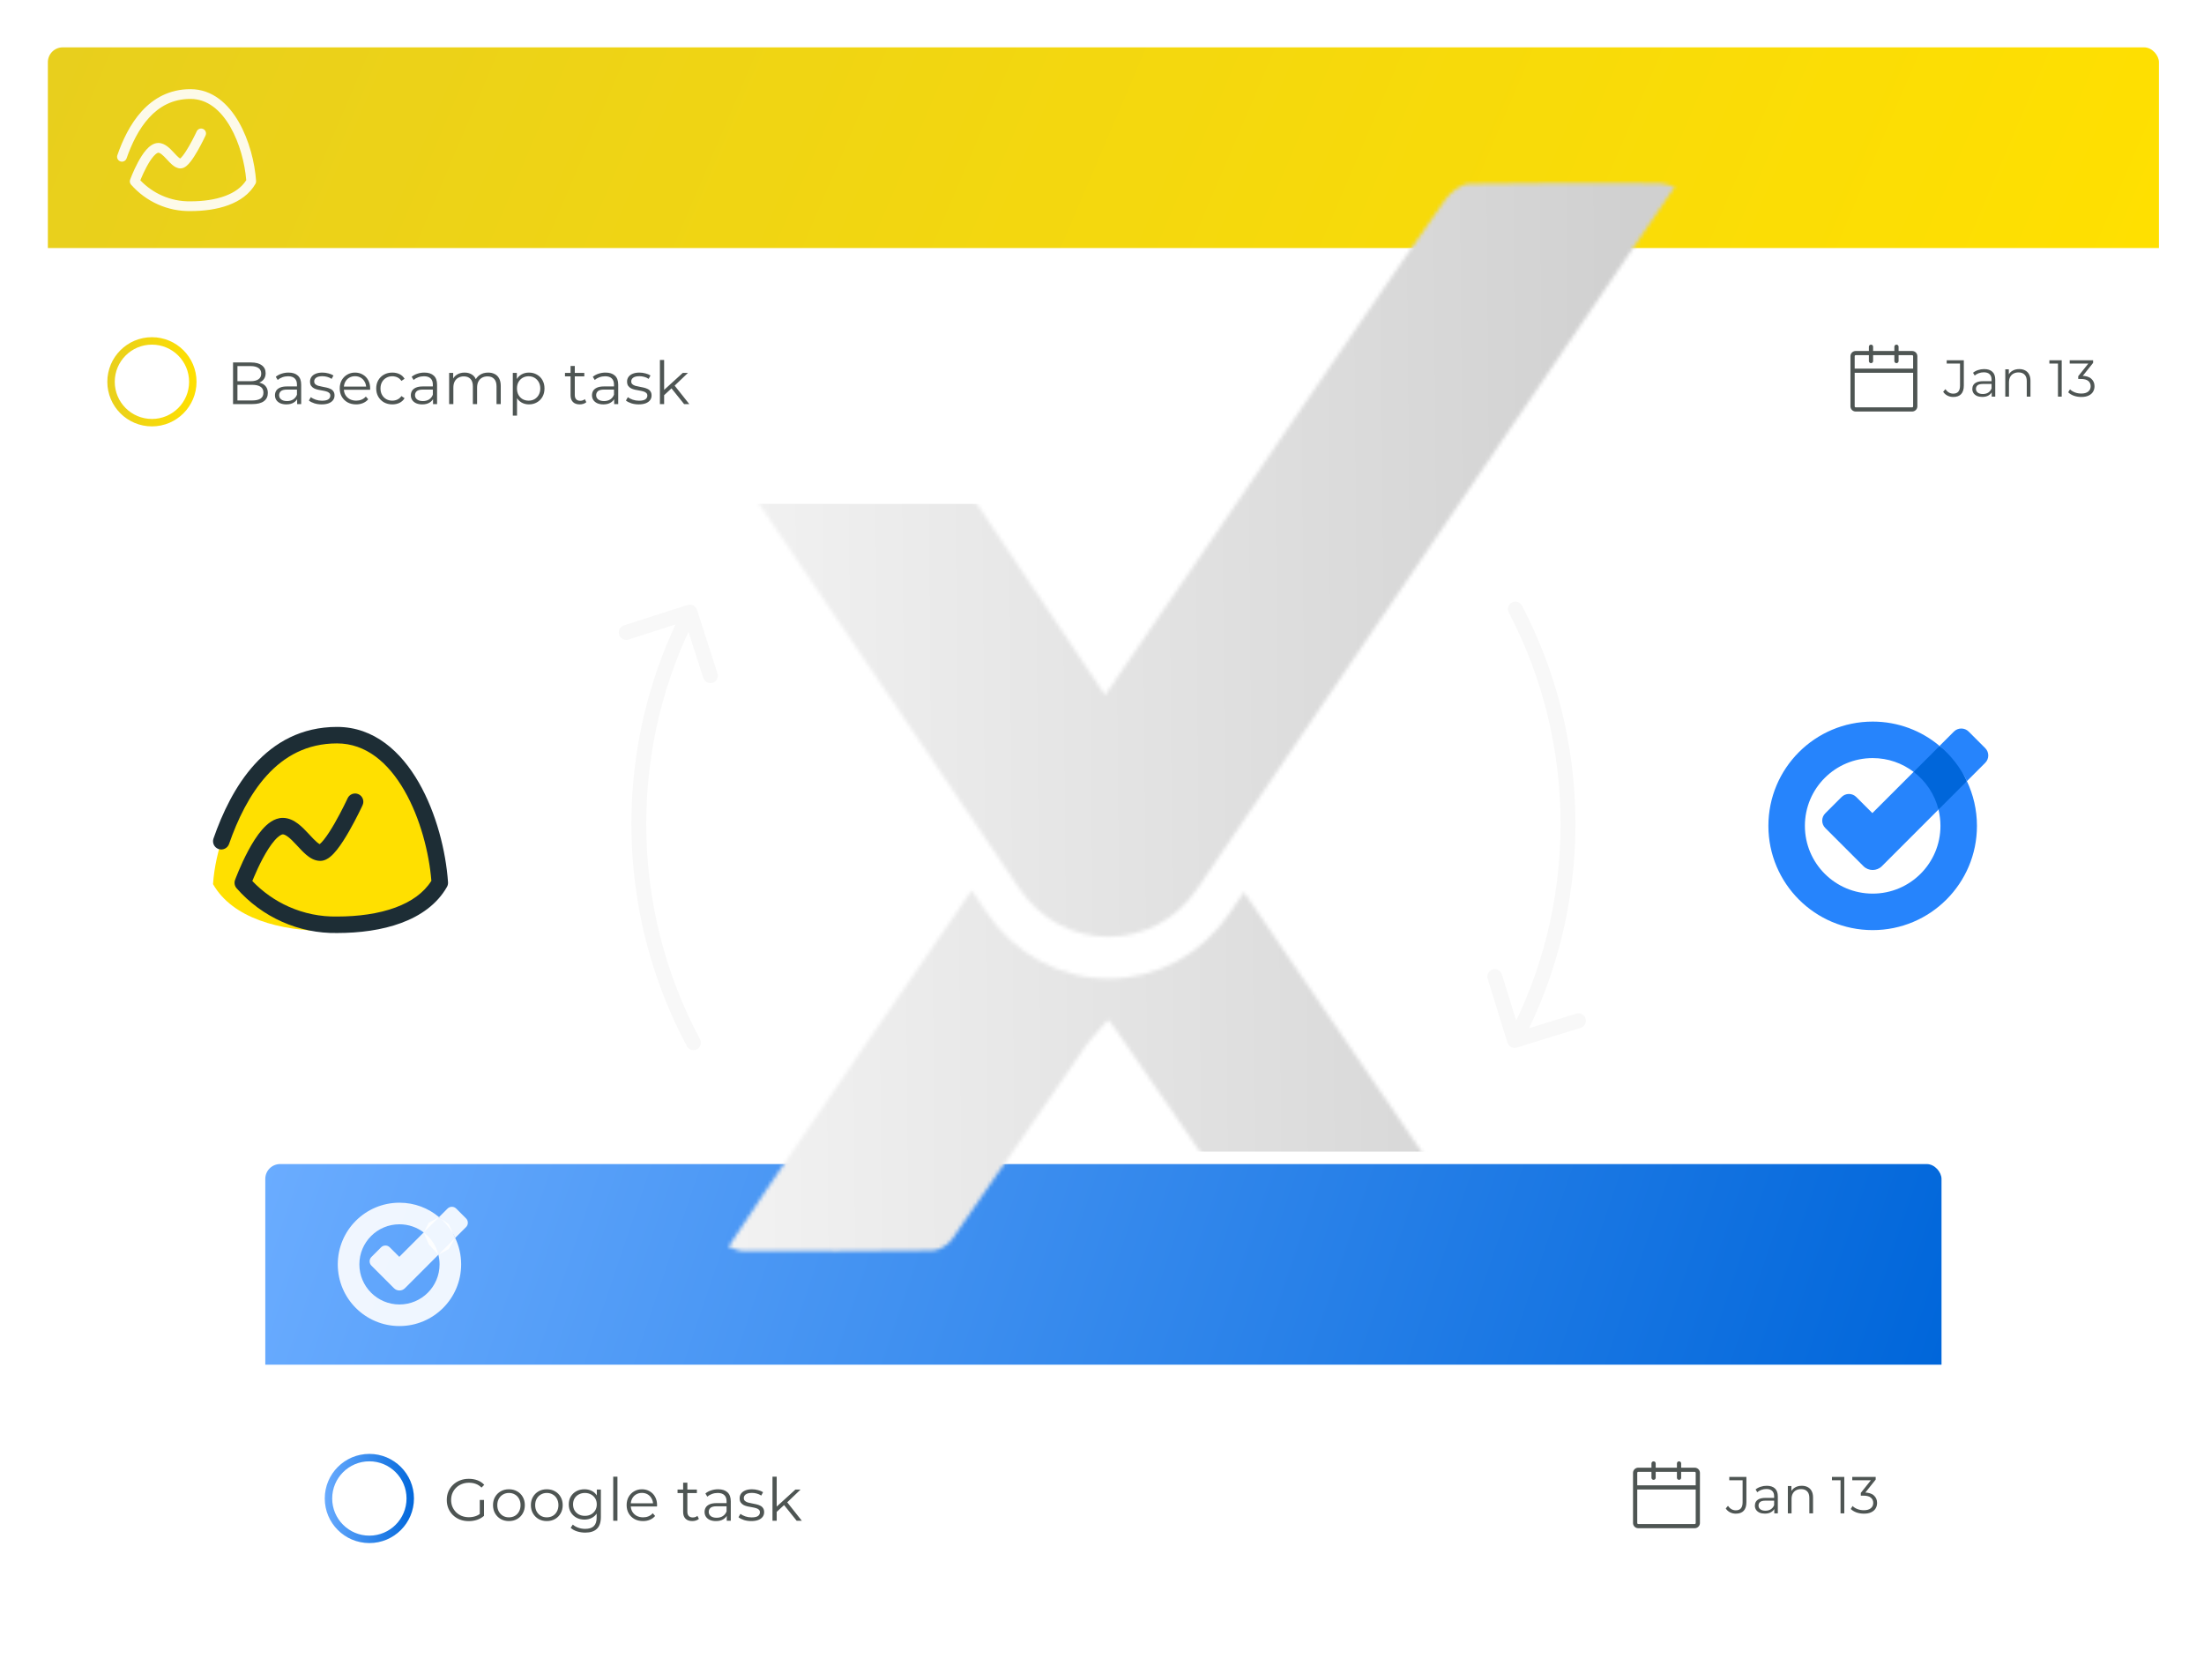 <svg width="593" height="452" viewBox="0 0 593 452" fill="none" xmlns="http://www.w3.org/2000/svg">
<g filter="url(#filter0_d_1104_8190)">
<g clip-path="url(#clip0_1104_8190)">
<rect x="12.877" y="8.744" width="568" height="126" rx="4" fill="white"/>
<rect width="568" height="54" transform="translate(12.877 8.744)" fill="url(#paint0_linear_1104_8190)"/>
<path fill-rule="evenodd" clip-rule="evenodd" d="M40.079 27.705C37.295 30.762 35.387 34.795 34.054 38.624C33.816 39.309 33.068 39.671 32.383 39.433C31.699 39.195 31.337 38.447 31.575 37.762C32.96 33.782 35.012 29.371 38.137 25.938C41.293 22.471 45.555 19.994 51.241 19.994C57.168 19.994 61.446 23.963 64.25 28.843C67.061 33.736 68.567 39.813 68.905 44.72C68.923 44.978 68.865 45.235 68.737 45.459C67.161 48.233 64.523 50.068 61.46 51.203C58.403 52.335 54.842 52.803 51.252 52.804C48.237 52.852 45.247 52.241 42.487 51.011C39.723 49.781 37.256 47.961 35.253 45.676C34.937 45.315 34.842 44.811 35.007 44.36L36.24 44.811C35.007 44.36 35.007 44.361 35.007 44.36L35.008 44.357L35.011 44.351L35.019 44.328C35.026 44.309 35.036 44.282 35.049 44.247C35.076 44.177 35.114 44.075 35.164 43.947C35.264 43.691 35.409 43.328 35.593 42.893C35.959 42.026 36.483 40.861 37.111 39.687C37.734 38.525 38.487 37.298 39.323 36.342C40.1 35.453 41.217 34.484 42.592 34.474L42.601 34.474C43.578 34.474 44.4 34.928 45.023 35.399C45.651 35.873 46.229 36.482 46.715 37.003C46.771 37.063 46.826 37.122 46.879 37.179C47.325 37.658 47.69 38.051 48.04 38.347C48.25 38.526 48.392 38.613 48.476 38.655C48.483 38.65 48.49 38.645 48.497 38.639C48.666 38.502 48.892 38.269 49.166 37.925C49.709 37.242 50.307 36.296 50.877 35.303C51.441 34.319 51.954 33.33 52.327 32.583C52.513 32.211 52.663 31.901 52.766 31.685C52.818 31.577 52.857 31.493 52.884 31.436L52.914 31.372L52.921 31.356L52.923 31.352C52.923 31.352 52.923 31.352 52.923 31.352C53.227 30.694 54.008 30.407 54.665 30.712C55.323 31.016 55.61 31.796 55.306 32.454L54.115 31.903C55.306 32.454 55.306 32.454 55.306 32.454L55.302 32.461L55.293 32.481L55.26 32.552C55.231 32.614 55.188 32.704 55.134 32.818C55.025 33.045 54.869 33.368 54.675 33.756C54.289 34.529 53.752 35.566 53.154 36.609C52.562 37.642 51.886 38.722 51.22 39.559C50.889 39.975 50.526 40.375 50.145 40.682C49.801 40.959 49.249 41.321 48.566 41.321C47.624 41.321 46.857 40.786 46.343 40.35C45.864 39.945 45.383 39.427 44.959 38.969C44.903 38.909 44.849 38.85 44.795 38.793C44.297 38.258 43.863 37.812 43.442 37.494C43.021 37.177 42.758 37.101 42.606 37.099C42.442 37.103 41.998 37.271 41.299 38.069C40.654 38.808 40.01 39.835 39.426 40.926C38.848 42.006 38.358 43.093 38.011 43.914C37.915 44.142 37.831 44.348 37.758 44.526C39.41 46.256 41.379 47.644 43.555 48.614C45.969 49.689 48.584 50.223 51.22 50.179L51.241 50.179C54.633 50.179 57.867 49.734 60.548 48.741C63.081 47.803 65.05 46.404 66.256 44.494C65.885 39.978 64.474 34.503 61.974 30.151C59.39 25.653 55.819 22.619 51.241 22.619C46.423 22.619 42.831 24.681 40.079 27.705Z" fill="white" fill-opacity="0.9"/>
<circle cx="40.877" cy="98.744" r="11" fill="white" stroke="url(#paint1_linear_1104_8190)" stroke-width="2"/>
<path d="M62.701 104.744V93.544H67.533C68.781 93.544 69.746 93.795 70.429 94.296C71.122 94.797 71.469 95.507 71.469 96.424C71.469 97.032 71.325 97.544 71.037 97.96C70.76 98.376 70.376 98.691 69.885 98.904C69.405 99.118 68.877 99.224 68.301 99.224L68.573 98.84C69.288 98.84 69.901 98.952 70.413 99.176C70.936 99.389 71.341 99.715 71.629 100.152C71.917 100.579 72.061 101.112 72.061 101.752C72.061 102.701 71.709 103.437 71.005 103.96C70.312 104.483 69.261 104.744 67.853 104.744H62.701ZM63.885 103.768H67.837C68.818 103.768 69.57 103.603 70.093 103.272C70.616 102.931 70.877 102.392 70.877 101.656C70.877 100.931 70.616 100.403 70.093 100.072C69.57 99.731 68.818 99.56 67.837 99.56H63.757V98.584H67.453C68.349 98.584 69.042 98.413 69.533 98.072C70.034 97.731 70.285 97.224 70.285 96.552C70.285 95.87 70.034 95.363 69.533 95.032C69.042 94.691 68.349 94.52 67.453 94.52H63.885V103.768ZM79.948 104.744V102.888L79.9 102.584V99.48C79.9 98.766 79.697 98.216 79.291 97.832C78.897 97.448 78.305 97.256 77.516 97.256C76.972 97.256 76.454 97.347 75.963 97.528C75.473 97.71 75.057 97.95 74.716 98.248L74.204 97.4C74.63 97.037 75.142 96.76 75.74 96.568C76.337 96.365 76.966 96.264 77.627 96.264C78.716 96.264 79.553 96.536 80.139 97.08C80.737 97.614 81.035 98.43 81.035 99.528V104.744H79.948ZM77.052 104.824C76.422 104.824 75.873 104.723 75.403 104.52C74.945 104.307 74.593 104.019 74.347 103.656C74.102 103.283 73.98 102.856 73.98 102.376C73.98 101.939 74.081 101.544 74.284 101.192C74.497 100.829 74.838 100.541 75.308 100.328C75.787 100.104 76.427 99.992 77.228 99.992H80.124V100.84H77.26C76.449 100.84 75.883 100.984 75.564 101.272C75.254 101.56 75.1 101.917 75.1 102.344C75.1 102.824 75.286 103.208 75.659 103.496C76.033 103.784 76.555 103.928 77.228 103.928C77.868 103.928 78.417 103.784 78.876 103.496C79.345 103.197 79.686 102.771 79.9 102.216L80.156 103C79.942 103.555 79.569 103.997 79.035 104.328C78.513 104.659 77.852 104.824 77.052 104.824ZM86.537 104.824C85.844 104.824 85.188 104.728 84.569 104.536C83.95 104.333 83.465 104.083 83.113 103.784L83.625 102.888C83.966 103.144 84.404 103.368 84.937 103.56C85.47 103.741 86.03 103.832 86.617 103.832C87.417 103.832 87.993 103.709 88.345 103.464C88.697 103.208 88.873 102.872 88.873 102.456C88.873 102.147 88.772 101.907 88.569 101.736C88.377 101.555 88.121 101.421 87.801 101.336C87.481 101.24 87.124 101.16 86.729 101.096C86.334 101.032 85.94 100.957 85.545 100.872C85.161 100.787 84.809 100.664 84.489 100.504C84.169 100.333 83.908 100.104 83.705 99.816C83.513 99.528 83.417 99.144 83.417 98.664C83.417 98.206 83.545 97.795 83.801 97.432C84.057 97.07 84.43 96.787 84.921 96.584C85.422 96.371 86.03 96.264 86.745 96.264C87.289 96.264 87.833 96.339 88.377 96.488C88.921 96.627 89.369 96.814 89.721 97.048L89.225 97.96C88.852 97.704 88.452 97.523 88.025 97.416C87.598 97.299 87.172 97.24 86.745 97.24C85.988 97.24 85.428 97.374 85.065 97.64C84.713 97.896 84.537 98.227 84.537 98.632C84.537 98.952 84.633 99.203 84.825 99.384C85.028 99.566 85.289 99.71 85.609 99.816C85.94 99.912 86.297 99.992 86.681 100.056C87.076 100.12 87.465 100.2 87.849 100.296C88.244 100.381 88.601 100.504 88.921 100.664C89.252 100.813 89.513 101.032 89.705 101.32C89.908 101.597 90.009 101.965 90.009 102.424C90.009 102.915 89.87 103.341 89.593 103.704C89.326 104.056 88.932 104.333 88.409 104.536C87.897 104.728 87.273 104.824 86.537 104.824ZM95.822 104.824C94.947 104.824 94.179 104.643 93.517 104.28C92.856 103.907 92.339 103.4 91.966 102.76C91.592 102.109 91.406 101.368 91.406 100.536C91.406 99.704 91.582 98.968 91.933 98.328C92.296 97.688 92.787 97.187 93.406 96.824C94.035 96.451 94.739 96.264 95.517 96.264C96.307 96.264 97.005 96.445 97.614 96.808C98.232 97.16 98.718 97.662 99.07 98.312C99.421 98.952 99.597 99.694 99.597 100.536C99.597 100.589 99.592 100.648 99.582 100.712C99.582 100.765 99.582 100.824 99.582 100.888H92.269V100.04H98.974L98.525 100.376C98.525 99.768 98.392 99.23 98.126 98.76C97.87 98.28 97.517 97.907 97.07 97.64C96.621 97.374 96.104 97.24 95.517 97.24C94.942 97.24 94.424 97.374 93.966 97.64C93.507 97.907 93.15 98.28 92.894 98.76C92.638 99.24 92.51 99.79 92.51 100.408V100.584C92.51 101.224 92.648 101.789 92.925 102.28C93.213 102.76 93.608 103.139 94.109 103.416C94.621 103.683 95.203 103.816 95.853 103.816C96.365 103.816 96.84 103.725 97.278 103.544C97.725 103.363 98.109 103.085 98.43 102.712L99.07 103.448C98.696 103.896 98.227 104.237 97.662 104.472C97.107 104.707 96.493 104.824 95.822 104.824ZM105.558 104.824C104.726 104.824 103.979 104.643 103.318 104.28C102.667 103.907 102.155 103.4 101.782 102.76C101.408 102.109 101.222 101.368 101.222 100.536C101.222 99.694 101.408 98.952 101.782 98.312C102.155 97.672 102.667 97.171 103.318 96.808C103.979 96.445 104.726 96.264 105.558 96.264C106.272 96.264 106.918 96.403 107.494 96.68C108.07 96.957 108.523 97.374 108.854 97.928L108.006 98.504C107.718 98.078 107.36 97.763 106.934 97.56C106.507 97.358 106.043 97.256 105.542 97.256C104.944 97.256 104.406 97.395 103.926 97.672C103.446 97.939 103.067 98.317 102.79 98.808C102.512 99.299 102.374 99.875 102.374 100.536C102.374 101.197 102.512 101.773 102.79 102.264C103.067 102.755 103.446 103.139 103.926 103.416C104.406 103.683 104.944 103.816 105.542 103.816C106.043 103.816 106.507 103.715 106.934 103.512C107.36 103.309 107.718 103 108.006 102.584L108.854 103.16C108.523 103.704 108.07 104.12 107.494 104.408C106.918 104.685 106.272 104.824 105.558 104.824ZM116.509 104.744V102.888L116.461 102.584V99.48C116.461 98.766 116.259 98.216 115.853 97.832C115.459 97.448 114.867 97.256 114.077 97.256C113.533 97.256 113.016 97.347 112.525 97.528C112.035 97.71 111.619 97.95 111.277 98.248L110.765 97.4C111.192 97.037 111.704 96.76 112.301 96.568C112.899 96.365 113.528 96.264 114.189 96.264C115.277 96.264 116.115 96.536 116.701 97.08C117.299 97.614 117.597 98.43 117.597 99.528V104.744H116.509ZM113.613 104.824C112.984 104.824 112.435 104.723 111.965 104.52C111.507 104.307 111.155 104.019 110.909 103.656C110.664 103.283 110.541 102.856 110.541 102.376C110.541 101.939 110.643 101.544 110.845 101.192C111.059 100.829 111.4 100.541 111.869 100.328C112.349 100.104 112.989 99.992 113.789 99.992H116.685V100.84H113.821C113.011 100.84 112.445 100.984 112.125 101.272C111.816 101.56 111.661 101.917 111.661 102.344C111.661 102.824 111.848 103.208 112.221 103.496C112.595 103.784 113.117 103.928 113.789 103.928C114.429 103.928 114.979 103.784 115.437 103.496C115.907 103.197 116.248 102.771 116.461 102.216L116.717 103C116.504 103.555 116.131 103.997 115.597 104.328C115.075 104.659 114.413 104.824 113.613 104.824ZM131.339 96.264C132.021 96.264 132.613 96.397 133.115 96.664C133.627 96.92 134.021 97.315 134.299 97.848C134.587 98.382 134.731 99.053 134.731 99.864V104.744H133.595V99.976C133.595 99.091 133.381 98.424 132.955 97.976C132.539 97.517 131.947 97.288 131.179 97.288C130.603 97.288 130.101 97.411 129.675 97.656C129.259 97.891 128.933 98.237 128.699 98.696C128.475 99.144 128.363 99.688 128.363 100.328V104.744H127.227V99.976C127.227 99.091 127.013 98.424 126.587 97.976C126.16 97.517 125.563 97.288 124.795 97.288C124.229 97.288 123.733 97.411 123.307 97.656C122.88 97.891 122.549 98.237 122.315 98.696C122.091 99.144 121.979 99.688 121.979 100.328V104.744H120.843V96.344H121.931V98.616L121.755 98.216C122.011 97.608 122.421 97.133 122.987 96.792C123.563 96.44 124.24 96.264 125.019 96.264C125.84 96.264 126.539 96.472 127.115 96.888C127.691 97.293 128.064 97.907 128.235 98.728L127.787 98.552C128.032 97.87 128.464 97.32 129.083 96.904C129.712 96.478 130.464 96.264 131.339 96.264ZM142.308 104.824C141.582 104.824 140.926 104.659 140.34 104.328C139.753 103.987 139.284 103.501 138.932 102.872C138.59 102.232 138.42 101.453 138.42 100.536C138.42 99.619 138.59 98.846 138.932 98.216C139.273 97.576 139.737 97.091 140.324 96.76C140.91 96.43 141.572 96.264 142.308 96.264C143.108 96.264 143.822 96.445 144.452 96.808C145.092 97.16 145.593 97.662 145.956 98.312C146.318 98.952 146.5 99.694 146.5 100.536C146.5 101.389 146.318 102.136 145.956 102.776C145.593 103.416 145.092 103.917 144.452 104.28C143.822 104.643 143.108 104.824 142.308 104.824ZM137.972 107.848V96.344H139.06V98.872L138.948 100.552L139.108 102.248V107.848H137.972ZM142.228 103.816C142.825 103.816 143.358 103.683 143.828 103.416C144.297 103.139 144.67 102.755 144.948 102.264C145.225 101.763 145.364 101.187 145.364 100.536C145.364 99.885 145.225 99.315 144.948 98.824C144.67 98.334 144.297 97.95 143.828 97.672C143.358 97.395 142.825 97.256 142.228 97.256C141.63 97.256 141.092 97.395 140.612 97.672C140.142 97.95 139.769 98.334 139.492 98.824C139.225 99.315 139.092 99.885 139.092 100.536C139.092 101.187 139.225 101.763 139.492 102.264C139.769 102.755 140.142 103.139 140.612 103.416C141.092 103.683 141.63 103.816 142.228 103.816ZM155.979 104.824C155.189 104.824 154.581 104.611 154.155 104.184C153.728 103.757 153.515 103.155 153.515 102.376V94.488H154.651V102.312C154.651 102.803 154.773 103.181 155.019 103.448C155.275 103.715 155.637 103.848 156.107 103.848C156.608 103.848 157.024 103.704 157.355 103.416L157.755 104.232C157.531 104.435 157.259 104.584 156.939 104.68C156.629 104.776 156.309 104.824 155.979 104.824ZM152.011 97.288V96.344H157.211V97.288H152.011ZM165.247 104.744V102.888L165.199 102.584V99.48C165.199 98.766 164.996 98.216 164.591 97.832C164.196 97.448 163.604 97.256 162.815 97.256C162.271 97.256 161.753 97.347 161.263 97.528C160.772 97.71 160.356 97.95 160.015 98.248L159.503 97.4C159.929 97.037 160.441 96.76 161.039 96.568C161.636 96.365 162.265 96.264 162.927 96.264C164.015 96.264 164.852 96.536 165.439 97.08C166.036 97.614 166.335 98.43 166.335 99.528V104.744H165.247ZM162.351 104.824C161.721 104.824 161.172 104.723 160.703 104.52C160.244 104.307 159.892 104.019 159.647 103.656C159.401 103.283 159.279 102.856 159.279 102.376C159.279 101.939 159.38 101.544 159.583 101.192C159.796 100.829 160.137 100.541 160.607 100.328C161.087 100.104 161.727 99.992 162.527 99.992H165.423V100.84H162.559C161.748 100.84 161.183 100.984 160.863 101.272C160.553 101.56 160.399 101.917 160.399 102.344C160.399 102.824 160.585 103.208 160.959 103.496C161.332 103.784 161.855 103.928 162.527 103.928C163.167 103.928 163.716 103.784 164.175 103.496C164.644 103.197 164.985 102.771 165.199 102.216L165.455 103C165.241 103.555 164.868 103.997 164.335 104.328C163.812 104.659 163.151 104.824 162.351 104.824ZM171.836 104.824C171.143 104.824 170.487 104.728 169.868 104.536C169.25 104.333 168.764 104.083 168.412 103.784L168.924 102.888C169.266 103.144 169.703 103.368 170.236 103.56C170.77 103.741 171.33 103.832 171.916 103.832C172.716 103.832 173.292 103.709 173.644 103.464C173.996 103.208 174.172 102.872 174.172 102.456C174.172 102.147 174.071 101.907 173.868 101.736C173.676 101.555 173.42 101.421 173.1 101.336C172.78 101.24 172.423 101.16 172.028 101.096C171.634 101.032 171.239 100.957 170.844 100.872C170.46 100.787 170.108 100.664 169.788 100.504C169.468 100.333 169.207 100.104 169.004 99.816C168.812 99.528 168.716 99.144 168.716 98.664C168.716 98.206 168.844 97.795 169.1 97.432C169.356 97.07 169.73 96.787 170.22 96.584C170.722 96.371 171.33 96.264 172.044 96.264C172.588 96.264 173.132 96.339 173.676 96.488C174.22 96.627 174.668 96.814 175.02 97.048L174.524 97.96C174.151 97.704 173.751 97.523 173.324 97.416C172.898 97.299 172.471 97.24 172.044 97.24C171.287 97.24 170.727 97.374 170.364 97.64C170.012 97.896 169.836 98.227 169.836 98.632C169.836 98.952 169.932 99.203 170.124 99.384C170.327 99.566 170.588 99.71 170.908 99.816C171.239 99.912 171.596 99.992 171.98 100.056C172.375 100.12 172.764 100.2 173.148 100.296C173.543 100.381 173.9 100.504 174.22 100.664C174.551 100.813 174.812 101.032 175.004 101.32C175.207 101.597 175.308 101.965 175.308 102.424C175.308 102.915 175.17 103.341 174.892 103.704C174.626 104.056 174.231 104.333 173.708 104.536C173.196 104.728 172.572 104.824 171.836 104.824ZM178.449 102.568L178.481 101.112L183.713 96.344H185.105L181.409 99.88L180.769 100.424L178.449 102.568ZM177.553 104.744V92.872H178.689V104.744H177.553ZM184.065 104.744L180.561 100.376L181.297 99.496L185.457 104.744H184.065Z" fill="#4E5553"/>
<path d="M514.473 90.456H510.826V89.307C510.826 89.157 510.766 89.014 510.659 88.909C510.552 88.803 510.408 88.744 510.257 88.744C510.106 88.744 509.962 88.803 509.855 88.909C509.749 89.014 509.689 89.157 509.689 89.307V90.456H503.974V89.307C503.974 89.157 503.914 89.014 503.808 88.909C503.701 88.803 503.557 88.744 503.406 88.744C503.255 88.744 503.11 88.803 503.004 88.909C502.897 89.014 502.837 89.157 502.837 89.307V90.456H499.281C498.909 90.457 498.552 90.603 498.289 90.864C498.026 91.124 497.877 91.477 497.877 91.845V105.355C497.878 105.723 498.026 106.076 498.289 106.336C498.552 106.596 498.909 106.743 499.281 106.744H514.473C514.845 106.743 515.202 106.596 515.465 106.336C515.728 106.076 515.876 105.723 515.877 105.355V91.845C515.876 91.477 515.728 91.124 515.465 90.864C515.202 90.603 514.845 90.457 514.473 90.456V90.456ZM499.281 91.581H502.837V93.165C502.837 93.315 502.897 93.458 503.004 93.563C503.11 93.669 503.255 93.728 503.406 93.728C503.557 93.728 503.701 93.669 503.808 93.563C503.914 93.458 503.974 93.315 503.974 93.165V91.581H509.689V93.165C509.689 93.315 509.749 93.458 509.855 93.563C509.962 93.669 510.106 93.728 510.257 93.728C510.408 93.728 510.552 93.669 510.659 93.563C510.766 93.458 510.826 93.315 510.826 93.165V91.581H514.473C514.544 91.581 514.612 91.609 514.662 91.658C514.712 91.708 514.74 91.775 514.74 91.845V95.198H499.014V91.845C499.014 91.775 499.042 91.708 499.092 91.658C499.142 91.609 499.21 91.581 499.281 91.581V91.581ZM514.473 105.619H499.281C499.21 105.619 499.142 105.591 499.092 105.542C499.042 105.492 499.014 105.425 499.014 105.355V96.323H514.74V105.355C514.74 105.425 514.712 105.492 514.662 105.542C514.612 105.591 514.544 105.619 514.473 105.619V105.619Z" fill="#4E5553"/>
<path d="M525.523 102.828C524.972 102.828 524.454 102.707 523.969 102.464C523.493 102.221 523.11 101.876 522.821 101.428L523.423 100.728C523.694 101.12 524.006 101.419 524.361 101.624C524.716 101.829 525.108 101.932 525.537 101.932C526.75 101.932 527.357 101.213 527.357 99.776V93.84H523.773V92.944H528.379V99.734C528.379 100.77 528.136 101.545 527.651 102.058C527.175 102.571 526.466 102.828 525.523 102.828ZM535.883 102.744V101.12L535.841 100.854V98.138C535.841 97.513 535.663 97.032 535.309 96.696C534.963 96.36 534.445 96.192 533.755 96.192C533.279 96.192 532.826 96.272 532.397 96.43C531.967 96.589 531.603 96.799 531.305 97.06L530.857 96.318C531.23 96.001 531.678 95.758 532.201 95.59C532.723 95.413 533.274 95.324 533.853 95.324C534.805 95.324 535.537 95.562 536.051 96.038C536.573 96.505 536.835 97.219 536.835 98.18V102.744H535.883ZM533.349 102.814C532.798 102.814 532.317 102.725 531.907 102.548C531.505 102.361 531.197 102.109 530.983 101.792C530.768 101.465 530.661 101.092 530.661 100.672C530.661 100.289 530.749 99.944 530.927 99.636C531.113 99.319 531.412 99.067 531.823 98.88C532.243 98.684 532.803 98.586 533.503 98.586H536.037V99.328H533.531C532.821 99.328 532.327 99.454 532.047 99.706C531.776 99.958 531.641 100.271 531.641 100.644C531.641 101.064 531.804 101.4 532.131 101.652C532.457 101.904 532.915 102.03 533.503 102.03C534.063 102.03 534.543 101.904 534.945 101.652C535.355 101.391 535.654 101.017 535.841 100.532L536.065 101.218C535.878 101.703 535.551 102.091 535.085 102.38C534.627 102.669 534.049 102.814 533.349 102.814ZM543.286 95.324C543.884 95.324 544.406 95.441 544.854 95.674C545.312 95.898 545.666 96.243 545.918 96.71C546.18 97.177 546.31 97.765 546.31 98.474V102.744H545.316V98.572C545.316 97.797 545.12 97.214 544.728 96.822C544.346 96.421 543.804 96.22 543.104 96.22C542.582 96.22 542.124 96.328 541.732 96.542C541.35 96.748 541.051 97.051 540.836 97.452C540.631 97.844 540.528 98.32 540.528 98.88V102.744H539.534V95.394H540.486V97.41L540.332 97.032C540.566 96.5 540.939 96.085 541.452 95.786C541.966 95.478 542.577 95.324 543.286 95.324ZM553.709 102.744V93.364L554.157 93.84H551.399V92.944H554.717V102.744H553.709ZM559.986 102.828C559.277 102.828 558.605 102.716 557.97 102.492C557.345 102.259 556.841 101.951 556.458 101.568L556.948 100.77C557.265 101.097 557.69 101.367 558.222 101.582C558.763 101.797 559.351 101.904 559.986 101.904C560.798 101.904 561.419 101.727 561.848 101.372C562.287 101.017 562.506 100.541 562.506 99.944C562.506 99.347 562.291 98.871 561.862 98.516C561.442 98.162 560.775 97.984 559.86 97.984H559.16V97.242L562.184 93.448L562.324 93.84H556.864V92.944H563.164V93.658L560.14 97.452L559.65 97.13H560.028C561.204 97.13 562.081 97.391 562.66 97.914C563.248 98.437 563.542 99.109 563.542 99.93C563.542 100.481 563.411 100.975 563.15 101.414C562.889 101.853 562.492 102.198 561.96 102.45C561.437 102.702 560.779 102.828 559.986 102.828Z" fill="#4E5553"/>
</g>
</g>
<g filter="url(#filter1_d_1104_8190)">
<g clip-path="url(#clip1_1104_8190)">
<rect x="71.377" y="309.256" width="451" height="126" rx="4" fill="white"/>
<rect width="451" height="54" transform="translate(71.377 309.256)" fill="url(#paint2_linear_1104_8190)"/>
<path d="M118.125 323.529L115.364 325.05L113.996 327.665L115.364 330.865L117.953 333.667L120.755 332.107L122.474 329.139L120.755 325.468L118.125 323.529Z" fill="white" fill-opacity="0.9"/>
<path d="M107.432 334.224L113.998 327.658C115.929 329.125 117.35 331.23 117.954 333.66L108.945 342.675C108.135 343.485 106.821 343.485 106.011 342.675L99.936 336.601C99.286 335.95 99.286 334.901 99.936 334.257L102.526 331.668C103.176 331.017 104.225 331.017 104.869 331.668L107.432 334.224ZM125.39 323.881L122.754 321.245C122.11 320.601 121.055 320.601 120.411 321.245L118.127 323.529C119.953 325.056 121.44 326.968 122.475 329.139L125.39 326.224C126.041 325.58 126.041 324.525 125.39 323.881ZM118.266 336.255C118.266 342.217 113.433 347.044 107.478 347.044C101.523 347.044 96.69 342.217 96.69 336.255C96.69 330.294 101.516 325.467 107.478 325.467C109.928 325.467 112.185 326.284 113.998 327.665L118.127 323.535C115.246 321.112 111.535 319.658 107.478 319.658C98.31 319.658 90.881 327.087 90.881 336.255C90.881 345.424 98.31 352.853 107.478 352.853C116.646 352.853 124.075 345.424 124.075 336.255C124.075 333.713 123.498 331.296 122.475 329.139L117.954 333.666C118.153 334.496 118.266 335.366 118.266 336.255Z" fill="white" fill-opacity="0.9"/>
<circle cx="99.377" cy="399.256" r="11" fill="white" stroke="url(#paint3_linear_1104_8190)" stroke-width="2"/>
<path d="M126.113 405.352C125.26 405.352 124.47 405.213 123.745 404.936C123.03 404.648 122.406 404.248 121.873 403.736C121.35 403.224 120.94 402.621 120.641 401.928C120.353 401.235 120.209 400.477 120.209 399.656C120.209 398.835 120.353 398.077 120.641 397.384C120.94 396.691 121.356 396.088 121.889 395.576C122.422 395.064 123.046 394.669 123.761 394.392C124.486 394.104 125.276 393.96 126.129 393.96C126.982 393.96 127.761 394.093 128.465 394.36C129.18 394.627 129.788 395.032 130.289 395.576L129.553 396.328C129.084 395.859 128.566 395.523 128.001 395.32C127.436 395.117 126.828 395.016 126.177 395.016C125.484 395.016 124.844 395.133 124.257 395.368C123.681 395.592 123.174 395.917 122.737 396.344C122.31 396.76 121.974 397.251 121.729 397.816C121.494 398.371 121.377 398.984 121.377 399.656C121.377 400.317 121.494 400.931 121.729 401.496C121.974 402.061 122.31 402.557 122.737 402.984C123.174 403.4 123.681 403.725 124.257 403.96C124.844 404.184 125.478 404.296 126.161 404.296C126.801 404.296 127.404 404.2 127.969 404.008C128.545 403.816 129.073 403.491 129.553 403.032L130.225 403.928C129.692 404.397 129.068 404.755 128.353 405C127.638 405.235 126.892 405.352 126.113 405.352ZM129.089 403.784V399.656H130.225V403.928L129.089 403.784ZM136.92 405.336C136.109 405.336 135.379 405.155 134.728 404.792C134.088 404.419 133.581 403.912 133.208 403.272C132.835 402.621 132.648 401.88 132.648 401.048C132.648 400.205 132.835 399.464 133.208 398.824C133.581 398.184 134.088 397.683 134.728 397.32C135.368 396.957 136.099 396.776 136.92 396.776C137.752 396.776 138.488 396.957 139.128 397.32C139.779 397.683 140.285 398.184 140.648 398.824C141.021 399.464 141.208 400.205 141.208 401.048C141.208 401.88 141.021 402.621 140.648 403.272C140.285 403.912 139.779 404.419 139.128 404.792C138.477 405.155 137.741 405.336 136.92 405.336ZM136.92 404.328C137.528 404.328 138.067 404.195 138.536 403.928C139.005 403.651 139.373 403.267 139.64 402.776C139.917 402.275 140.056 401.699 140.056 401.048C140.056 400.387 139.917 399.811 139.64 399.32C139.373 398.829 139.005 398.451 138.536 398.184C138.067 397.907 137.533 397.768 136.936 397.768C136.339 397.768 135.805 397.907 135.336 398.184C134.867 398.451 134.493 398.829 134.216 399.32C133.939 399.811 133.8 400.387 133.8 401.048C133.8 401.699 133.939 402.275 134.216 402.776C134.493 403.267 134.867 403.651 135.336 403.928C135.805 404.195 136.333 404.328 136.92 404.328ZM147.111 405.336C146.301 405.336 145.57 405.155 144.919 404.792C144.279 404.419 143.773 403.912 143.399 403.272C143.026 402.621 142.839 401.88 142.839 401.048C142.839 400.205 143.026 399.464 143.399 398.824C143.773 398.184 144.279 397.683 144.919 397.32C145.559 396.957 146.29 396.776 147.111 396.776C147.943 396.776 148.679 396.957 149.319 397.32C149.97 397.683 150.477 398.184 150.839 398.824C151.213 399.464 151.399 400.205 151.399 401.048C151.399 401.88 151.213 402.621 150.839 403.272C150.477 403.912 149.97 404.419 149.319 404.792C148.669 405.155 147.933 405.336 147.111 405.336ZM147.111 404.328C147.719 404.328 148.258 404.195 148.727 403.928C149.197 403.651 149.565 403.267 149.831 402.776C150.109 402.275 150.247 401.699 150.247 401.048C150.247 400.387 150.109 399.811 149.831 399.32C149.565 398.829 149.197 398.451 148.727 398.184C148.258 397.907 147.725 397.768 147.127 397.768C146.53 397.768 145.997 397.907 145.527 398.184C145.058 398.451 144.685 398.829 144.407 399.32C144.13 399.811 143.991 400.387 143.991 401.048C143.991 401.699 144.13 402.275 144.407 402.776C144.685 403.267 145.058 403.651 145.527 403.928C145.997 404.195 146.525 404.328 147.111 404.328ZM157.462 408.44C156.694 408.44 155.958 408.328 155.254 408.104C154.55 407.88 153.98 407.56 153.542 407.144L154.118 406.28C154.513 406.632 154.998 406.909 155.574 407.112C156.161 407.325 156.78 407.432 157.43 407.432C158.497 407.432 159.281 407.181 159.782 406.68C160.284 406.189 160.534 405.421 160.534 404.376V402.28L160.694 400.84L160.582 399.4V396.856H161.67V404.232C161.67 405.683 161.313 406.744 160.598 407.416C159.894 408.099 158.849 408.44 157.462 408.44ZM157.254 404.936C156.454 404.936 155.734 404.765 155.094 404.424C154.454 404.072 153.948 403.587 153.574 402.968C153.212 402.349 153.03 401.64 153.03 400.84C153.03 400.04 153.212 399.336 153.574 398.728C153.948 398.109 154.454 397.629 155.094 397.288C155.734 396.947 156.454 396.776 157.254 396.776C158.001 396.776 158.673 396.931 159.27 397.24C159.868 397.549 160.342 398.008 160.694 398.616C161.046 399.224 161.222 399.965 161.222 400.84C161.222 401.715 161.046 402.456 160.694 403.064C160.342 403.672 159.868 404.136 159.27 404.456C158.673 404.776 158.001 404.936 157.254 404.936ZM157.366 403.928C157.985 403.928 158.534 403.8 159.014 403.544C159.494 403.277 159.873 402.915 160.15 402.456C160.428 401.987 160.566 401.448 160.566 400.84C160.566 400.232 160.428 399.699 160.15 399.24C159.873 398.781 159.494 398.424 159.014 398.168C158.534 397.901 157.985 397.768 157.366 397.768C156.758 397.768 156.209 397.901 155.718 398.168C155.238 398.424 154.86 398.781 154.582 399.24C154.316 399.699 154.182 400.232 154.182 400.84C154.182 401.448 154.316 401.987 154.582 402.456C154.86 402.915 155.238 403.277 155.718 403.544C156.209 403.8 156.758 403.928 157.366 403.928ZM164.992 405.256V393.384H166.128V405.256H164.992ZM173.016 405.336C172.142 405.336 171.374 405.155 170.712 404.792C170.051 404.419 169.534 403.912 169.16 403.272C168.787 402.621 168.6 401.88 168.6 401.048C168.6 400.216 168.776 399.48 169.128 398.84C169.491 398.2 169.982 397.699 170.6 397.336C171.23 396.963 171.934 396.776 172.712 396.776C173.502 396.776 174.2 396.957 174.808 397.32C175.427 397.672 175.912 398.173 176.264 398.824C176.616 399.464 176.792 400.205 176.792 401.048C176.792 401.101 176.787 401.16 176.776 401.224C176.776 401.277 176.776 401.336 176.776 401.4H169.464V400.552H176.168L175.72 400.888C175.72 400.28 175.587 399.741 175.32 399.272C175.064 398.792 174.712 398.419 174.264 398.152C173.816 397.885 173.299 397.752 172.712 397.752C172.136 397.752 171.619 397.885 171.16 398.152C170.702 398.419 170.344 398.792 170.088 399.272C169.832 399.752 169.704 400.301 169.704 400.92V401.096C169.704 401.736 169.843 402.301 170.12 402.792C170.408 403.272 170.803 403.651 171.304 403.928C171.816 404.195 172.398 404.328 173.048 404.328C173.56 404.328 174.035 404.237 174.472 404.056C174.92 403.875 175.304 403.597 175.624 403.224L176.264 403.96C175.891 404.408 175.422 404.749 174.856 404.984C174.302 405.219 173.688 405.336 173.016 405.336ZM186.268 405.336C185.479 405.336 184.871 405.123 184.444 404.696C184.018 404.269 183.804 403.667 183.804 402.888V395H184.94V402.824C184.94 403.315 185.063 403.693 185.308 403.96C185.564 404.227 185.927 404.36 186.396 404.36C186.898 404.36 187.314 404.216 187.644 403.928L188.044 404.744C187.82 404.947 187.548 405.096 187.228 405.192C186.919 405.288 186.599 405.336 186.268 405.336ZM182.3 397.8V396.856H187.5V397.8H182.3ZM195.536 405.256V403.4L195.488 403.096V399.992C195.488 399.277 195.286 398.728 194.88 398.344C194.486 397.96 193.894 397.768 193.104 397.768C192.56 397.768 192.043 397.859 191.552 398.04C191.062 398.221 190.646 398.461 190.304 398.76L189.792 397.912C190.219 397.549 190.731 397.272 191.328 397.08C191.926 396.877 192.555 396.776 193.216 396.776C194.304 396.776 195.142 397.048 195.728 397.592C196.326 398.125 196.624 398.941 196.624 400.04V405.256H195.536ZM192.64 405.336C192.011 405.336 191.462 405.235 190.992 405.032C190.534 404.819 190.182 404.531 189.936 404.168C189.691 403.795 189.568 403.368 189.568 402.888C189.568 402.451 189.67 402.056 189.872 401.704C190.086 401.341 190.427 401.053 190.896 400.84C191.376 400.616 192.016 400.504 192.816 400.504H195.712V401.352H192.848C192.038 401.352 191.472 401.496 191.152 401.784C190.843 402.072 190.688 402.429 190.688 402.856C190.688 403.336 190.875 403.72 191.248 404.008C191.622 404.296 192.144 404.44 192.816 404.44C193.456 404.44 194.006 404.296 194.464 404.008C194.934 403.709 195.275 403.283 195.488 402.728L195.744 403.512C195.531 404.067 195.158 404.509 194.624 404.84C194.102 405.171 193.44 405.336 192.64 405.336ZM202.126 405.336C201.432 405.336 200.776 405.24 200.158 405.048C199.539 404.845 199.054 404.595 198.702 404.296L199.214 403.4C199.555 403.656 199.992 403.88 200.526 404.072C201.059 404.253 201.619 404.344 202.206 404.344C203.006 404.344 203.582 404.221 203.934 403.976C204.286 403.72 204.462 403.384 204.462 402.968C204.462 402.659 204.36 402.419 204.158 402.248C203.966 402.067 203.71 401.933 203.39 401.848C203.07 401.752 202.712 401.672 202.318 401.608C201.923 401.544 201.528 401.469 201.134 401.384C200.75 401.299 200.398 401.176 200.078 401.016C199.758 400.845 199.496 400.616 199.294 400.328C199.102 400.04 199.006 399.656 199.006 399.176C199.006 398.717 199.134 398.307 199.39 397.944C199.646 397.581 200.019 397.299 200.51 397.096C201.011 396.883 201.619 396.776 202.334 396.776C202.878 396.776 203.422 396.851 203.966 397C204.51 397.139 204.958 397.325 205.31 397.56L204.814 398.472C204.44 398.216 204.04 398.035 203.614 397.928C203.187 397.811 202.76 397.752 202.334 397.752C201.576 397.752 201.016 397.885 200.654 398.152C200.302 398.408 200.126 398.739 200.126 399.144C200.126 399.464 200.222 399.715 200.414 399.896C200.616 400.077 200.878 400.221 201.198 400.328C201.528 400.424 201.886 400.504 202.27 400.568C202.664 400.632 203.054 400.712 203.438 400.808C203.832 400.893 204.19 401.016 204.51 401.176C204.84 401.325 205.102 401.544 205.294 401.832C205.496 402.109 205.598 402.477 205.598 402.936C205.598 403.427 205.459 403.853 205.182 404.216C204.915 404.568 204.52 404.845 203.998 405.048C203.486 405.24 202.862 405.336 202.126 405.336ZM208.738 403.08L208.77 401.624L214.002 396.856H215.394L211.698 400.392L211.058 400.936L208.738 403.08ZM207.842 405.256V393.384H208.978V405.256H207.842ZM214.354 405.256L210.85 400.888L211.586 400.008L215.746 405.256H214.354Z" fill="#4E5553"/>
<path d="M455.973 390.968H452.326V389.818C452.326 389.669 452.266 389.526 452.159 389.421C452.052 389.315 451.908 389.256 451.757 389.256C451.606 389.256 451.462 389.315 451.355 389.421C451.249 389.526 451.189 389.669 451.189 389.818V390.968H445.474V389.818C445.474 389.669 445.414 389.526 445.308 389.421C445.201 389.315 445.057 389.256 444.906 389.256C444.755 389.256 444.61 389.315 444.504 389.421C444.397 389.526 444.337 389.669 444.337 389.818V390.968H440.781C440.409 390.968 440.052 391.115 439.789 391.375C439.526 391.636 439.377 391.989 439.377 392.357V405.866C439.378 406.235 439.526 406.587 439.789 406.848C440.052 407.108 440.409 407.255 440.781 407.256H455.973C456.345 407.255 456.702 407.108 456.965 406.848C457.228 406.587 457.376 406.235 457.377 405.866V392.357C457.376 391.989 457.228 391.636 456.965 391.375C456.702 391.115 456.345 390.968 455.973 390.968V390.968ZM440.781 392.093H444.337V393.677C444.337 393.826 444.397 393.969 444.504 394.075C444.61 394.18 444.755 394.24 444.906 394.24C445.057 394.24 445.201 394.18 445.308 394.075C445.414 393.969 445.474 393.826 445.474 393.677V392.093H451.189V393.677C451.189 393.826 451.249 393.969 451.355 394.075C451.462 394.18 451.606 394.24 451.757 394.24C451.908 394.24 452.052 394.18 452.159 394.075C452.266 393.969 452.326 393.826 452.326 393.677V392.093H455.973C456.044 392.093 456.112 392.121 456.162 392.17C456.212 392.22 456.24 392.287 456.24 392.357V395.71H440.514V392.357C440.514 392.287 440.542 392.22 440.592 392.17C440.642 392.121 440.71 392.093 440.781 392.093V392.093ZM455.973 406.131H440.781C440.71 406.131 440.642 406.103 440.592 406.053C440.542 406.004 440.514 405.937 440.514 405.866V396.835H456.24V405.866C456.24 405.937 456.212 406.004 456.162 406.053C456.112 406.103 456.044 406.131 455.973 406.131V406.131Z" fill="#4E5553"/>
<path d="M467.023 403.34C466.472 403.34 465.954 403.219 465.469 402.976C464.993 402.733 464.61 402.388 464.321 401.94L464.923 401.24C465.194 401.632 465.506 401.931 465.861 402.136C466.216 402.341 466.608 402.444 467.037 402.444C468.25 402.444 468.857 401.725 468.857 400.288V394.352H465.273V393.456H469.879V400.246C469.879 401.282 469.636 402.057 469.151 402.57C468.675 403.083 467.966 403.34 467.023 403.34ZM477.383 403.256V401.632L477.341 401.366V398.65C477.341 398.025 477.163 397.544 476.809 397.208C476.463 396.872 475.945 396.704 475.255 396.704C474.779 396.704 474.326 396.783 473.897 396.942C473.467 397.101 473.103 397.311 472.805 397.572L472.357 396.83C472.73 396.513 473.178 396.27 473.701 396.102C474.223 395.925 474.774 395.836 475.353 395.836C476.305 395.836 477.037 396.074 477.551 396.55C478.073 397.017 478.335 397.731 478.335 398.692V403.256H477.383ZM474.849 403.326C474.298 403.326 473.817 403.237 473.407 403.06C473.005 402.873 472.697 402.621 472.483 402.304C472.268 401.977 472.161 401.604 472.161 401.184C472.161 400.801 472.249 400.456 472.427 400.148C472.613 399.831 472.912 399.579 473.323 399.392C473.743 399.196 474.303 399.098 475.003 399.098H477.537V399.84H475.031C474.321 399.84 473.827 399.966 473.547 400.218C473.276 400.47 473.141 400.783 473.141 401.156C473.141 401.576 473.304 401.912 473.631 402.164C473.957 402.416 474.415 402.542 475.003 402.542C475.563 402.542 476.043 402.416 476.445 402.164C476.855 401.903 477.154 401.529 477.341 401.044L477.565 401.73C477.378 402.215 477.051 402.603 476.585 402.892C476.127 403.181 475.549 403.326 474.849 403.326ZM484.786 395.836C485.384 395.836 485.906 395.953 486.354 396.186C486.812 396.41 487.166 396.755 487.418 397.222C487.68 397.689 487.81 398.277 487.81 398.986V403.256H486.816V399.084C486.816 398.309 486.62 397.726 486.228 397.334C485.846 396.933 485.304 396.732 484.604 396.732C484.082 396.732 483.624 396.839 483.232 397.054C482.85 397.259 482.551 397.563 482.336 397.964C482.131 398.356 482.028 398.832 482.028 399.392V403.256H481.034V395.906H481.986V397.922L481.832 397.544C482.066 397.012 482.439 396.597 482.952 396.298C483.466 395.99 484.077 395.836 484.786 395.836ZM495.209 403.256V393.876L495.657 394.352H492.899V393.456H496.217V403.256H495.209ZM501.486 403.34C500.777 403.34 500.105 403.228 499.47 403.004C498.845 402.771 498.341 402.463 497.958 402.08L498.448 401.282C498.765 401.609 499.19 401.879 499.722 402.094C500.263 402.309 500.851 402.416 501.486 402.416C502.298 402.416 502.919 402.239 503.348 401.884C503.787 401.529 504.006 401.053 504.006 400.456C504.006 399.859 503.791 399.383 503.362 399.028C502.942 398.673 502.275 398.496 501.36 398.496H500.66V397.754L503.684 393.96L503.824 394.352H498.364V393.456H504.664V394.17L501.64 397.964L501.15 397.642H501.528C502.704 397.642 503.581 397.903 504.16 398.426C504.748 398.949 505.042 399.621 505.042 400.442C505.042 400.993 504.911 401.487 504.65 401.926C504.389 402.365 503.992 402.71 503.46 402.962C502.937 403.214 502.279 403.34 501.486 403.34Z" fill="#4E5553"/>
</g>
</g>
<mask id="mask0_1104_8190" style="mask-type:alpha" maskUnits="userSpaceOnUse" x="116" y="41" width="361" height="361">
<path fill-rule="evenodd" clip-rule="evenodd" d="M330.846 245.728C323.228 256.922 311.334 263.34 298.213 263.34C285.235 263.34 273.009 256.717 265.508 245.632C264.222 243.725 262.851 241.702 261.448 239.618C242.823 266.394 224.5 293.403 206.097 320.35C202.788 325.203 199.596 330.13 195.992 335.549C197.813 336.103 198.786 336.65 199.759 336.65C216.81 336.705 233.867 336.787 250.918 336.547C252.72 336.527 255.083 335.023 256.193 333.444C268.158 316.359 279.902 299.096 291.796 281.956C293.597 279.352 295.87 277.097 298.141 274.432C299.264 275.866 299.74 276.413 300.151 277.008C312.744 295.262 325.382 313.482 337.863 331.818C340.168 335.194 342.655 336.869 346.807 336.807C362.402 336.575 378.01 336.732 393.612 336.684C395.505 336.684 397.391 336.335 400.362 336.041C378.121 303.538 356.409 271.821 334.684 240.083L330.846 245.728Z" fill="#396E75"/>
<path fill-rule="evenodd" clip-rule="evenodd" d="M450.627 50.248C448.551 49.763 447.526 49.312 446.495 49.312C438.048 49.285 429.607 49.244 421.16 49.244C412.55 49.244 403.94 49.291 395.336 49.462C393.136 49.51 390.407 51.663 388.925 53.658C383.931 60.37 328.751 141.211 324.012 148.134C315.61 160.415 307.189 172.676 297.319 187.062C275.17 154.128 254.3 122.903 254.3 122.903H195.627C195.627 122.903 248.248 200.648 274.275 239.139C280.111 247.777 289.165 252.096 298.206 252.096C307.228 252.096 316.25 247.804 322.099 239.207C364.941 176.223 407.778 113.239 450.621 50.255L450.627 50.248Z" fill="#C2081E"/>
</mask>
<g mask="url(#mask0_1104_8190)">
<path d="M168.352 135.604H309.807L382.034 37.182L456.433 43.156L418.542 309.908H293.447L261.253 346.239H168.352V135.604Z" fill="url(#paint4_linear_1104_8190)"/>
</g>
<path d="M88.378 198.37C71.655 198.37 58.554 219.814 57.315 237.925C62.562 247.105 75.217 250.555 88.378 250.555C101.539 250.555 114.194 247.105 119.439 237.925C118.2 219.814 105.1 198.37 88.378 198.37" fill="#FFE000"/>
<path fill-rule="evenodd" clip-rule="evenodd" d="M71.813 208.654C67.108 213.822 63.882 220.639 61.629 227.113C61.227 228.271 59.962 228.883 58.805 228.48C57.647 228.077 57.036 226.813 57.438 225.655C59.779 218.927 63.249 211.47 68.531 205.667C73.866 199.806 81.071 195.619 90.683 195.619C100.703 195.619 107.934 202.328 112.674 210.578C117.426 218.849 119.971 229.123 120.544 237.418C120.574 237.853 120.475 238.288 120.26 238.667C117.595 243.356 113.137 246.458 107.957 248.376C102.789 250.29 96.771 251.082 90.702 251.083C85.604 251.165 80.55 250.131 75.884 248.053C71.213 245.973 67.042 242.896 63.656 239.034C63.121 238.424 62.961 237.571 63.24 236.809L65.324 237.571C63.24 236.809 63.24 236.81 63.24 236.809L63.242 236.804L63.246 236.793L63.26 236.756C63.272 236.724 63.289 236.677 63.311 236.618C63.356 236.499 63.421 236.328 63.505 236.111C63.674 235.679 63.919 235.065 64.23 234.33C64.848 232.864 65.735 230.894 66.797 228.91C67.849 226.945 69.123 224.871 70.536 223.255C71.849 221.753 73.737 220.114 76.061 220.098L76.076 220.098C77.729 220.098 79.118 220.865 80.172 221.661C81.233 222.462 82.21 223.491 83.032 224.372C83.127 224.474 83.219 224.573 83.31 224.671C84.062 225.48 84.68 226.143 85.272 226.645C85.627 226.946 85.867 227.093 86.009 227.166C86.02 227.157 86.032 227.147 86.045 227.137C86.33 226.907 86.712 226.512 87.174 225.931C88.092 224.777 89.104 223.178 90.067 221.498C91.021 219.835 91.888 218.162 92.518 216.9C92.832 216.271 93.086 215.747 93.261 215.382C93.348 215.2 93.415 215.057 93.46 214.961L93.511 214.853L93.523 214.827L93.527 214.82C93.527 214.82 93.527 214.82 93.527 214.82C94.041 213.708 95.359 213.223 96.472 213.737C97.584 214.251 98.069 215.57 97.554 216.682L95.54 215.751C97.554 216.682 97.555 216.682 97.554 216.682L97.549 216.695L97.533 216.727L97.477 216.848C97.428 216.953 97.356 217.105 97.264 217.297C97.08 217.681 96.815 218.228 96.488 218.883C95.835 220.19 94.927 221.944 93.917 223.706C92.916 225.452 91.773 227.278 90.647 228.694C90.087 229.397 89.474 230.072 88.83 230.591C88.249 231.06 87.316 231.672 86.16 231.672C84.568 231.672 83.272 230.767 82.403 230.031C81.594 229.345 80.781 228.469 80.063 227.696C79.969 227.595 79.876 227.495 79.786 227.398C78.944 226.495 78.21 225.739 77.499 225.203C76.787 224.666 76.343 224.538 76.085 224.535C75.808 224.542 75.057 224.825 73.877 226.175C72.786 227.423 71.697 229.16 70.709 231.004C69.732 232.829 68.904 234.666 68.318 236.055C68.156 236.44 68.013 236.788 67.891 237.09C70.683 240.014 74.01 242.361 77.689 243.999C81.771 245.817 86.191 246.72 90.647 246.646L90.683 246.646C96.416 246.646 101.883 245.894 106.416 244.215C110.697 242.629 114.026 240.265 116.065 237.036C115.439 229.401 113.054 220.146 108.826 212.788C104.459 205.186 98.421 200.057 90.683 200.057C82.538 200.057 76.466 203.542 71.813 208.654Z" fill="#1D2D35"/>
<path d="M521.858 200.73L517.189 203.3L514.877 207.722L517.189 213.131L521.566 217.867L526.302 215.23L529.209 210.213L526.302 204.007L521.858 200.73Z" fill="#0066DA"/>
<path d="M503.776 218.81L514.875 207.71C518.141 210.19 520.543 213.748 521.564 217.856L506.334 233.096C504.965 234.466 502.743 234.466 501.374 233.096L491.105 222.827C490.005 221.728 490.005 219.954 491.105 218.866L495.482 214.489C496.582 213.389 498.355 213.389 499.444 214.489L503.776 218.81ZM534.134 201.324L529.678 196.869C528.589 195.78 526.805 195.78 525.716 196.869L521.856 200.729C524.942 203.311 527.456 206.543 529.207 210.213L534.134 205.286C535.233 204.197 535.233 202.413 534.134 201.324ZM522.091 222.244C522.091 232.322 513.921 240.481 503.854 240.481C493.787 240.481 485.617 232.322 485.617 222.244C485.617 212.166 493.776 204.007 503.854 204.007C507.995 204.007 511.811 205.387 514.875 207.721L521.856 200.741C516.985 196.644 510.711 194.187 503.854 194.187C488.355 194.187 475.797 206.745 475.797 222.244C475.797 237.743 488.355 250.301 503.854 250.301C519.353 250.301 531.911 237.743 531.911 222.244C531.911 217.945 530.935 213.86 529.207 210.213L521.564 217.867C521.901 219.27 522.091 220.74 522.091 222.244Z" fill="#2684FC"/>
<path d="M184.811 281.548C185.332 282.522 186.544 282.89 187.518 282.369C188.492 281.848 188.86 280.636 188.339 279.662L184.811 281.548ZM187.528 164.086C187.19 163.034 186.064 162.456 185.012 162.794L167.874 168.298C166.823 168.636 166.244 169.762 166.582 170.814C166.919 171.865 168.046 172.444 169.097 172.106L184.331 167.214L189.224 182.447C189.562 183.499 190.688 184.077 191.74 183.74C192.791 183.402 193.37 182.276 193.032 181.224L187.528 164.086ZM188.339 279.662C179.11 262.404 173.877 242.688 173.877 221.744H169.877C169.877 243.362 175.28 263.725 184.811 281.548L188.339 279.662ZM173.877 221.744C173.877 201.518 178.757 182.438 187.403 165.612L183.845 163.784C174.916 181.163 169.877 200.868 169.877 221.744H173.877Z" fill="#F8F8F8"/>
<path d="M409.493 162.982C408.981 162.003 407.773 161.624 406.794 162.136C405.815 162.648 405.436 163.856 405.948 164.835L409.493 162.982ZM405.587 280.594C405.913 281.649 407.033 282.24 408.089 281.914L425.286 276.598C426.341 276.272 426.932 275.152 426.606 274.097C426.28 273.041 425.16 272.45 424.104 272.776L408.818 277.502L404.093 262.215C403.767 261.16 402.647 260.569 401.591 260.895C400.536 261.222 399.945 262.341 400.271 263.397L405.587 280.594ZM405.948 164.835C414.845 181.85 419.876 201.206 419.876 221.744H423.876C423.876 200.546 418.681 180.555 409.493 162.982L405.948 164.835ZM419.876 221.744C419.876 242.449 414.762 261.954 405.729 279.07L409.267 280.937C418.596 263.259 423.876 243.115 423.876 221.744H419.876Z" fill="#F8F8F8"/>
<defs>
<filter id="filter0_d_1104_8190" x="0.877" y="0.744" width="592" height="150" filterUnits="userSpaceOnUse" color-interpolation-filters="sRGB">
<feFlood flood-opacity="0" result="BackgroundImageFix"/>
<feColorMatrix in="SourceAlpha" type="matrix" values="0 0 0 0 0 0 0 0 0 0 0 0 0 0 0 0 0 0 127 0" result="hardAlpha"/>
<feOffset dy="4"/>
<feGaussianBlur stdDeviation="6"/>
<feColorMatrix type="matrix" values="0 0 0 0 0.306 0 0 0 0 0.333 0 0 0 0 0.325 0 0 0 0.12 0"/>
<feBlend mode="normal" in2="BackgroundImageFix" result="effect1_dropShadow_1104_8190"/>
<feBlend mode="normal" in="SourceGraphic" in2="effect1_dropShadow_1104_8190" result="shape"/>
</filter>
<filter id="filter1_d_1104_8190" x="59.377" y="301.256" width="475" height="150" filterUnits="userSpaceOnUse" color-interpolation-filters="sRGB">
<feFlood flood-opacity="0" result="BackgroundImageFix"/>
<feColorMatrix in="SourceAlpha" type="matrix" values="0 0 0 0 0 0 0 0 0 0 0 0 0 0 0 0 0 0 127 0" result="hardAlpha"/>
<feOffset dy="4"/>
<feGaussianBlur stdDeviation="6"/>
<feColorMatrix type="matrix" values="0 0 0 0 0.306 0 0 0 0 0.333 0 0 0 0 0.325 0 0 0 0.12 0"/>
<feBlend mode="normal" in2="BackgroundImageFix" result="effect1_dropShadow_1104_8190"/>
<feBlend mode="normal" in="SourceGraphic" in2="effect1_dropShadow_1104_8190" result="shape"/>
</filter>
<linearGradient id="paint0_linear_1104_8190" x1="0" y1="0" x2="499.968" y2="213.394" gradientUnits="userSpaceOnUse">
<stop stop-color="#E8CF1D"/>
<stop offset="1" stop-color="#FFE000"/>
</linearGradient>
<linearGradient id="paint1_linear_1104_8190" x1="28.877" y1="86.744" x2="53.81" y2="87.756" gradientUnits="userSpaceOnUse">
<stop stop-color="#E8CF1D"/>
<stop offset="1" stop-color="#FFE000"/>
</linearGradient>
<linearGradient id="paint2_linear_1104_8190" x1="0" y1="0" x2="420.953" y2="142.66" gradientUnits="userSpaceOnUse">
<stop stop-color="#6AACFF"/>
<stop offset="1" stop-color="#0066DA"/>
</linearGradient>
<linearGradient id="paint3_linear_1104_8190" x1="87.377" y1="387.256" x2="112.31" y2="388.268" gradientUnits="userSpaceOnUse">
<stop stop-color="#6AACFF"/>
<stop offset="1" stop-color="#0066DA"/>
</linearGradient>
<linearGradient id="paint4_linear_1104_8190" x1="153.544" y1="201.566" x2="440.703" y2="199.163" gradientUnits="userSpaceOnUse">
<stop stop-color="#F8F8F8"/>
<stop offset="1" stop-color="#D0D0D0"/>
</linearGradient>
<clipPath id="clip0_1104_8190">
<rect x="12.877" y="8.744" width="568" height="126" rx="4" fill="white"/>
</clipPath>
<clipPath id="clip1_1104_8190">
<rect x="71.377" y="309.256" width="451" height="126" rx="4" fill="white"/>
</clipPath>
</defs>
</svg>
